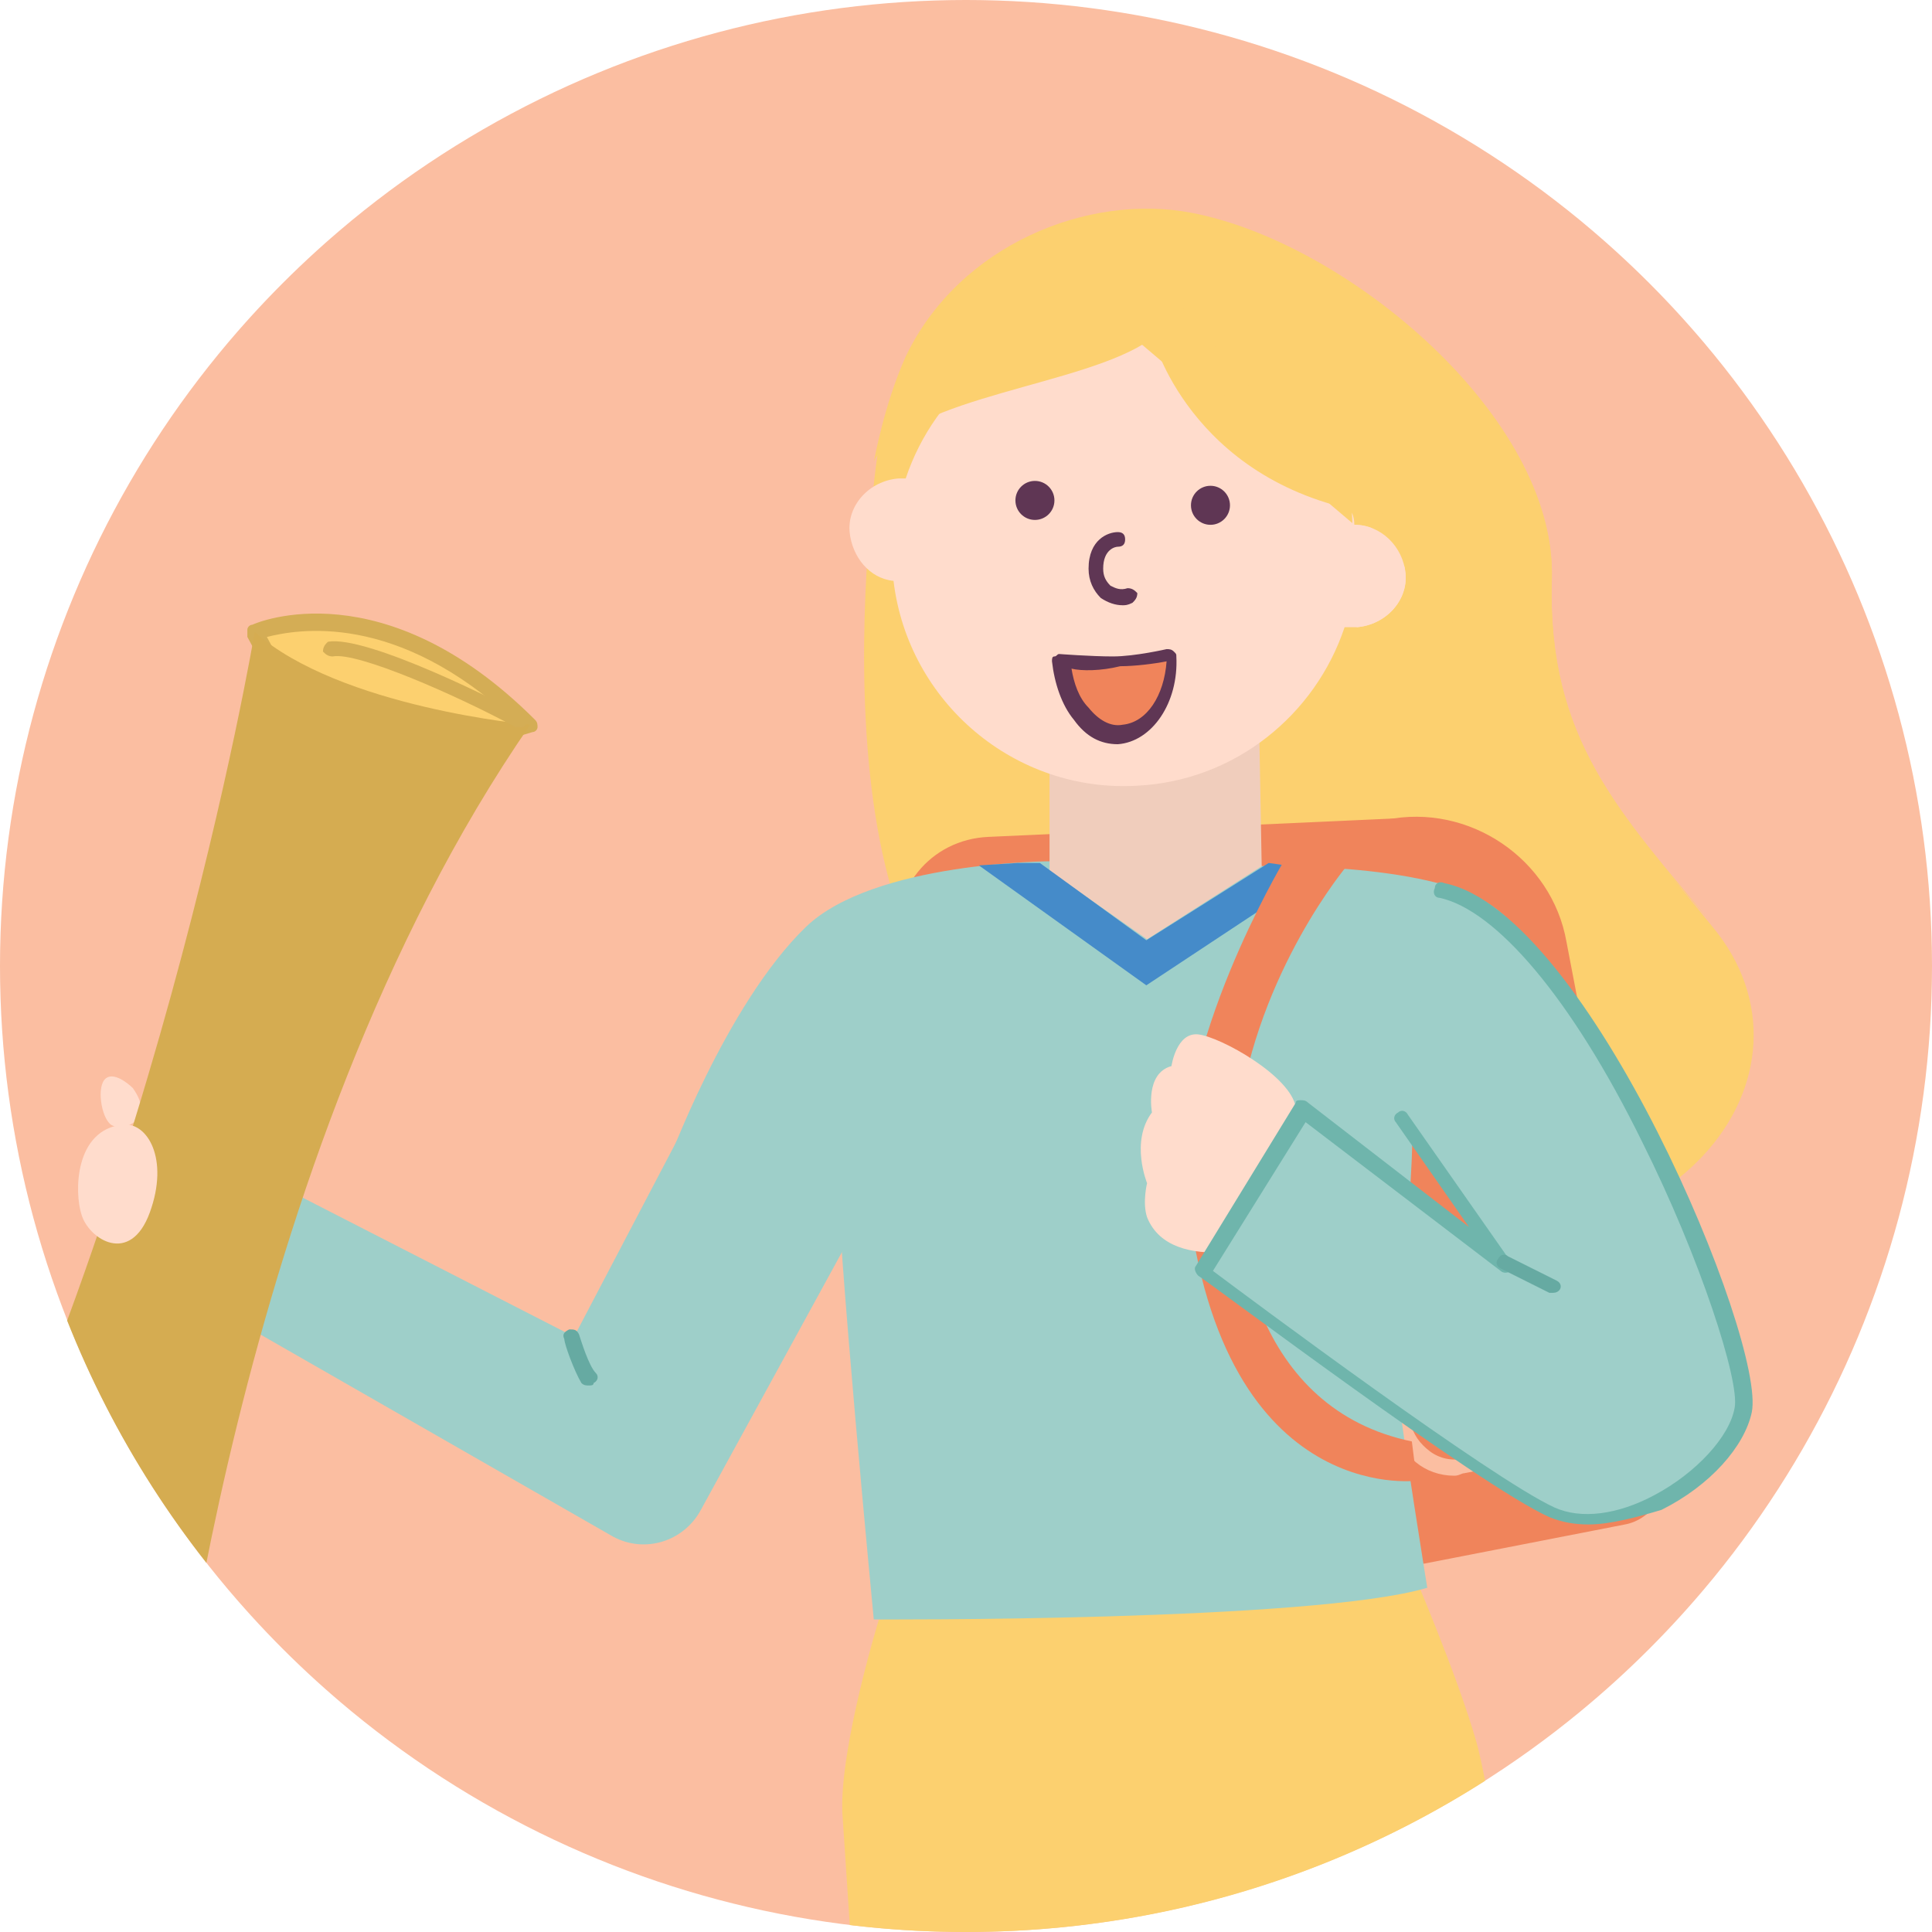 <svg xmlns="http://www.w3.org/2000/svg" width="150" height="150" viewBox="0 0 150 150" fill="none"><g clip-path="url(#clip0_974_101783)"><circle cx="75" cy="75" r="75" fill="#FBBEA1"></circle><path d="M10.31 84.473C10.31 84.473 8.984 83.148 8.227 83.716C7.47 84.284 7.849 86.745 8.606 87.312C9.363 87.88 12.203 87.123 10.31 84.473Z" fill="#FFDCCC"></path><path d="M68.236 34.498C68.236 34.498 61.8 75.955 79.405 82.013C97.01 88.071 102.121 68.194 100.228 61C87.166 11.024 68.236 34.498 68.236 34.498Z" fill="#FCD06F"></path><path d="M87.923 24.654C88.302 31.279 86.787 28.818 77.133 30.333C77.133 30.333 70.507 33.551 71.075 30.143C73.157 19.921 81.297 15.378 93.413 17.649C105.528 19.921 120.862 32.605 120.483 45.099C120.105 57.593 125.973 63.272 132.977 71.98C142.253 83.149 130.517 99.997 106.854 96.021C83.191 92.046 87.923 24.654 87.923 24.654Z" fill="#FCD06F"></path><path d="M110.073 63.461L76.755 64.975C72.212 65.165 68.994 69.14 69.751 73.683L70.698 79.362L95.307 76.144L110.073 63.461Z" fill="#F0845B"></path><path d="M126.162 118.359L110.639 121.388C108.368 121.766 106.285 120.252 105.907 118.17L98.145 77.659C96.82 71.222 101.174 64.786 107.61 63.65C114.047 62.325 120.483 66.679 121.619 73.115L129.38 113.626C129.759 115.709 128.245 117.98 126.162 118.359Z" fill="#F0845B"></path><path d="M128.435 108.705L125.216 92.046C127.867 91.478 130.517 93.371 131.085 96.022L132.41 102.837C132.978 105.487 131.274 108.137 128.435 108.705Z" fill="#F0845B"></path><path d="M128.435 109.273C128.245 109.273 128.245 109.273 128.056 109.083C127.867 109.083 127.867 108.894 127.867 108.705L124.648 92.046C124.648 91.667 124.838 91.478 125.216 91.289C126.731 91.099 128.245 91.289 129.381 92.235C130.706 92.992 131.463 94.317 131.842 95.832L133.167 102.647C133.546 105.676 131.653 108.705 128.435 109.273ZM125.974 92.424L129.002 107.947C131.085 107.19 132.41 105.108 132.031 102.836L130.706 96.021C130.517 94.885 129.76 93.939 128.813 93.182C127.867 92.614 126.92 92.424 125.974 92.424Z" fill="#5F3654"></path><path d="M120.483 112.492L113.668 113.817C111.397 114.195 109.314 112.87 108.936 110.599L106.854 99.808L121.619 96.969L123.702 107.759C124.08 110.031 122.755 112.113 120.483 112.492Z" fill="#F0845B"></path><path d="M112.912 114.574C110.64 114.574 108.747 113.059 108.368 110.788L106.286 99.997C106.286 99.618 106.475 99.429 106.854 99.24L121.62 96.4C121.809 96.4 121.998 96.4 121.998 96.4C122.188 96.4 122.188 96.59 122.188 96.779L124.27 107.569C124.459 108.894 124.27 110.03 123.513 111.166C122.756 112.113 121.809 112.87 120.484 113.059L113.669 114.384C113.48 114.384 113.29 114.574 112.912 114.574ZM107.611 100.186L109.504 110.409C109.694 111.355 110.262 112.113 111.019 112.681C111.776 113.248 112.723 113.438 113.669 113.248L120.484 111.923C121.43 111.734 122.188 111.166 122.756 110.409C123.324 109.652 123.513 108.705 123.324 107.759L121.43 97.536L107.611 100.186Z" fill="#FBBEA1"></path><path d="M114.616 135.208C113.102 129.908 109.505 121.578 109.505 121.578L68.237 125.743C68.237 125.743 65.208 135.587 65.397 140.698C65.587 143.916 72.212 242.733 72.212 242.733H89.249V153.76L93.414 154.138L107.423 203.547C109.316 210.362 116.888 214.148 123.514 211.308L152.098 199.004L144.716 183.291L123.324 192.567C123.514 192.567 116.509 141.644 114.616 135.208Z" fill="#FCD06F"></path><path d="M69.751 89.207L54.417 117.224C53.092 119.685 50.063 120.632 47.602 119.306L16.556 101.512L21.667 92.047L44.573 103.783L54.796 84.285L69.751 89.207Z" fill="#9ECFC9"></path><path d="M107.991 82.58L110.83 88.638L107.991 82.58Z" fill="#FCD06F"></path><path d="M110.83 89.205C110.641 89.205 110.452 89.016 110.262 88.827L107.423 82.769C107.234 82.39 107.423 82.201 107.802 82.012C108.18 81.823 108.369 82.012 108.559 82.39L111.398 88.448C111.588 88.827 111.398 89.016 111.02 89.205C111.02 89.205 111.02 89.205 110.83 89.205Z" fill="#5F3654"></path><path d="M70.111 75C70.111 75 65 80.868 65 90.334C65 96.202 67.84 125.733 67.84 125.733C67.84 125.733 101.914 125.923 110.812 123.273C110.812 123.273 108.919 111.536 108.54 108.128C107.972 103.774 109.676 95.445 109.676 86.926L70.111 75Z" fill="#9ECFC9"></path><path d="M126.164 85.608C126.164 85.608 121.052 73.871 115.752 70.275C110.83 66.867 97.389 67.246 97.389 67.246L81.677 66.867C81.677 66.867 67.858 66.867 62.557 71.978C56.31 78.036 51.767 90.53 51.767 90.53L126.164 85.608Z" fill="#9ECFC9"></path><path d="M65.775 97.16C65.775 97.16 63.882 84.666 69.183 79.365L65.775 97.16Z" fill="#9ECFC9"></path><path d="M44.384 103.783C44.384 103.783 45.141 106.055 45.709 107.001L44.384 103.783Z" fill="#FCD06F"></path><path d="M45.709 107.569C45.52 107.569 45.331 107.569 45.142 107.38C44.574 106.433 43.816 104.351 43.816 103.972C43.627 103.593 43.816 103.404 44.195 103.215C44.574 103.215 44.763 103.215 44.952 103.593C45.142 104.161 45.709 106.054 46.277 106.622C46.467 106.812 46.467 107.19 46.088 107.38C46.088 107.569 45.899 107.569 45.709 107.569Z" fill="#66AAA2"></path><path d="M81.487 54.752V67.625L89.059 72.925L97.957 67.246L97.767 56.834L81.487 54.752Z" fill="#F0CDBC"></path><path d="M89 76.5L76 67.189L79 67H80.733L89 73L98.5 67L102.503 67.568L89 76.5Z" fill="#458BC9"></path><path d="M104.604 67.19C104.604 67.19 97.665 75.374 96.124 86.792C94.967 96.498 97.665 109.439 109.615 111.913L110 114.958C110 114.958 94.389 117.051 92.076 91.74C91.113 81.273 99.593 67 99.593 67L104.604 67.19Z" fill="#F0845B"></path><path d="M100.607 85.99C100.228 83.529 94.738 80.5 93.035 80.311C91.331 80.121 90.952 82.771 90.952 82.771C88.87 83.339 89.438 86.368 89.438 86.368C87.734 88.64 89.059 91.858 89.059 91.858C89.059 91.858 88.681 93.372 89.059 94.508C90.952 99.241 99.471 96.401 99.471 96.401L100.607 85.99Z" fill="#FFDCCC"></path><path d="M111.965 68.572C123.134 70.844 136.196 104.351 135.439 108.894C134.493 113.437 125.974 119.495 120.484 117.034C114.994 114.573 93.414 98.293 93.414 98.293L101.175 85.61L116.698 97.536L108.747 86.178L111.965 68.572Z" fill="#9ECFC9"></path><path d="M123.324 118.359C122.188 118.359 121.242 118.17 120.295 117.791C114.805 115.33 93.982 99.618 93.035 99.05C92.846 98.861 92.657 98.482 92.846 98.293L100.607 85.61C100.607 85.42 100.797 85.42 100.986 85.42C101.175 85.42 101.365 85.42 101.554 85.61L114.048 95.264L108.369 87.124C108.18 86.935 108.18 86.556 108.558 86.367C108.748 86.178 109.126 86.178 109.315 86.556L117.266 97.915C117.456 98.104 117.456 98.482 117.266 98.672C117.077 98.861 116.698 98.861 116.509 98.672L101.365 87.124L94.171 98.672C97.2 100.943 115.752 114.763 120.674 117.034C122.756 117.981 125.596 117.602 128.435 116.088C131.653 114.384 134.304 111.544 134.682 109.273C135.061 107.19 132.032 97.725 127.489 88.639C121.999 77.47 116.13 70.655 111.776 69.708C111.398 69.708 111.208 69.329 111.398 68.951C111.398 68.572 111.776 68.383 112.155 68.572C123.324 70.844 137.143 104.162 136.007 109.651C135.439 112.302 132.789 115.33 129.003 117.223C127.11 117.791 125.028 118.359 123.324 118.359Z" fill="#6FB5AC"></path><path d="M116.698 97.916L120.484 99.809L116.698 97.916Z" fill="#458BC9"></path><path d="M120.483 100.376H120.294L116.508 98.483C116.129 98.294 116.129 97.915 116.319 97.726C116.508 97.347 116.887 97.347 117.076 97.537L120.862 99.43C121.241 99.619 121.241 99.997 121.051 100.187C120.862 100.376 120.673 100.376 120.483 100.376Z" fill="#66AAA2"></path><path d="M86.41 24.844C78.838 25.222 72.591 30.334 70.319 37.148C70.13 37.148 69.94 37.148 69.751 37.148C67.48 37.338 65.776 39.231 65.965 41.313C66.154 43.206 67.48 44.91 69.373 45.099C70.508 54.565 78.838 61.569 88.303 61.001C95.875 60.622 102.122 55.511 104.394 48.696C104.772 48.696 104.962 48.696 105.34 48.696C107.612 48.507 109.316 46.614 109.126 44.531C108.937 42.449 107.233 40.745 105.151 40.745L86.41 24.844Z" fill="#FFDCCC"></path><path d="M80.351 40.367C81.188 40.367 81.866 39.689 81.866 38.852C81.866 38.016 81.188 37.338 80.351 37.338C79.515 37.338 78.837 38.016 78.837 38.852C78.837 39.689 79.515 40.367 80.351 40.367Z" fill="#5F3654"></path><path d="M93.981 40.746C94.817 40.746 95.495 40.068 95.495 39.231C95.495 38.395 94.817 37.717 93.981 37.717C93.144 37.717 92.466 38.395 92.466 39.231C92.466 40.068 93.144 40.746 93.981 40.746Z" fill="#5F3654"></path><path d="M86.976 41.879C86.976 41.879 85.272 41.879 85.272 44.151C85.272 45.854 86.597 46.611 87.733 46.233L86.976 41.879Z" fill="#FFDCCC"></path><path d="M87.166 46.992C86.598 46.992 86.03 46.802 85.462 46.424C84.894 45.856 84.516 45.099 84.516 44.152C84.516 41.88 86.03 41.312 86.787 41.312C87.166 41.312 87.355 41.502 87.355 41.88C87.355 42.259 87.166 42.448 86.787 42.448C86.598 42.448 85.651 42.638 85.651 44.152C85.651 44.72 85.841 45.099 86.219 45.477C86.598 45.666 86.977 45.856 87.544 45.666C87.923 45.666 88.112 45.856 88.302 46.045C88.302 46.424 88.112 46.613 87.923 46.802C87.544 46.992 87.355 46.992 87.166 46.992Z" fill="#5F3654"></path><path d="M86.977 57.024C89.249 56.835 91.142 54.185 90.953 50.777C90.953 50.777 88.492 51.345 86.788 51.345C84.895 51.345 82.434 51.156 82.434 51.156C82.623 54.563 84.706 57.214 86.977 57.024Z" fill="#F0845B"></path><path d="M86.787 57.781C85.462 57.781 84.327 57.213 83.38 55.888C82.433 54.752 81.866 53.049 81.676 51.345C81.676 51.156 81.676 50.966 81.866 50.966C82.055 50.966 82.055 50.777 82.244 50.777C82.244 50.777 84.705 50.966 86.409 50.966C88.113 50.966 90.574 50.398 90.574 50.398C90.763 50.398 90.952 50.398 91.141 50.588C91.331 50.777 91.331 50.777 91.331 50.966C91.52 54.563 89.438 57.592 86.787 57.781C86.977 57.592 86.977 57.781 86.787 57.781ZM83.191 51.913C83.38 53.049 83.759 54.184 84.516 54.942C85.273 55.888 86.22 56.456 87.166 56.267C89.059 56.078 90.384 53.995 90.574 51.345C89.627 51.534 88.113 51.724 86.977 51.724C85.462 52.102 83.948 52.102 83.191 51.913Z" fill="#5F3654"></path><path d="M132.978 71.791C125.784 63.083 120.105 57.404 120.484 44.91C120.863 32.416 104.582 18.786 92.467 16.515C84.516 15 74.483 18.976 70.318 27.683C68.615 31.47 67.857 35.824 67.857 35.824C68.425 34.498 69.94 33.552 71.833 32.605C78.648 29.387 91.52 28.441 91.142 23.14L132.978 71.791Z" fill="#FCD06F"></path><path d="M89.627 26.547C89.627 26.547 92.845 38.094 107.422 39.987L89.627 26.547Z" fill="#FCD06F"></path><path d="M105.34 48.696C107.611 48.507 109.315 46.614 109.126 44.531C108.936 42.449 107.233 40.745 105.15 40.745C105.15 40.177 104.961 39.799 104.961 39.799L105.34 48.696Z" fill="#FFDCCC"></path><path d="M13.148 139.751C13.148 139.751 0.086 143.347 -8.243 132.557L2.169 128.203L13.148 139.751Z" fill="#FCD06F"></path><path d="M8.037 140.886C3.305 140.886 -3.699 139.561 -8.811 132.936C-9 132.746 -9 132.557 -9 132.368C-9 132.178 -8.811 131.989 -8.621 131.989L1.79 127.635C1.98 127.446 2.358 127.635 2.548 127.824L13.527 139.372C13.716 139.561 13.716 139.751 13.716 139.94C13.716 140.129 13.527 140.318 13.338 140.318C13.149 140.318 11.066 140.886 8.037 140.886ZM-7.296 132.746C-0.671 140.697 8.795 139.751 11.823 139.372L1.79 128.771L-7.296 132.746Z" fill="#5F3654"></path><path d="M19.774 49.074C19.774 49.074 29.428 44.72 41.165 56.268L26.021 60.622L19.774 49.074Z" fill="#FCD06F"></path><path d="M26.021 61.379C25.832 61.379 25.643 61.19 25.454 61.001L19.206 49.453C19.206 49.264 19.206 49.074 19.206 48.885C19.206 48.696 19.396 48.507 19.585 48.507C19.964 48.317 29.808 44.153 41.544 55.889C41.734 56.079 41.734 56.268 41.734 56.457C41.734 56.647 41.544 56.836 41.355 56.836L26.021 61.379C26.211 61.379 26.021 61.379 26.021 61.379ZM20.721 49.453L26.4 60.054L40.03 56.079C30.754 47.371 22.993 48.885 20.721 49.453Z" fill="#D4AD55"></path><path d="M19.774 49.074C19.774 49.074 11.823 96.4 -8.243 132.368C-8.243 132.368 6.901 133.693 13.148 139.562C13.148 139.562 17.881 89.964 41.165 56.268C41.165 56.268 26.399 54.943 19.774 49.074Z" fill="#D5AC51"></path><path d="M40.219 55.888C40.219 55.888 28.483 49.64 25.454 50.398L40.219 55.888Z" fill="#FCD06F"></path><path d="M40.22 56.456C40.031 56.456 40.031 56.456 40.031 56.456C35.487 53.995 27.726 50.587 25.833 50.966C25.454 50.966 25.265 50.777 25.076 50.587C25.076 50.209 25.265 50.02 25.454 49.83C28.483 49.262 39.273 54.752 40.599 55.509C40.977 55.699 40.977 56.077 40.788 56.267C40.788 56.456 40.599 56.456 40.22 56.456Z" fill="#D4AD55"></path><path d="M-8.243 132.369C-8.243 132.369 -1.05 136.534 6.712 137.48L-8.243 132.369Z" fill="#FCD06F"></path><path d="M6.712 138.047C-1.049 137.29 -8.243 133.125 -8.432 132.936C-8.811 132.747 -8.811 132.368 -8.621 132.179C-8.432 131.8 -8.053 131.8 -7.864 131.99C-7.864 131.99 -0.671 136.154 6.902 136.911C7.28 136.911 7.47 137.29 7.47 137.669C7.28 137.858 7.091 138.047 6.712 138.047Z" fill="#5F3654"></path><path d="M9.552 87.314C11.445 87.124 13.149 89.964 11.634 94.129C10.12 98.293 6.902 96.211 6.334 94.318C5.766 92.614 5.766 87.692 9.552 87.314Z" fill="#FFDCCC"></path></g><defs><clipPath id="clip0_974_101783"><path d="M0 75C0 33.579 33.579 0 75 0C116.421 0 150 33.579 150 75C150 116.421 116.421 150 75 150C33.579 150 0 116.421 0 75Z" fill="white"></path></clipPath></defs></svg>